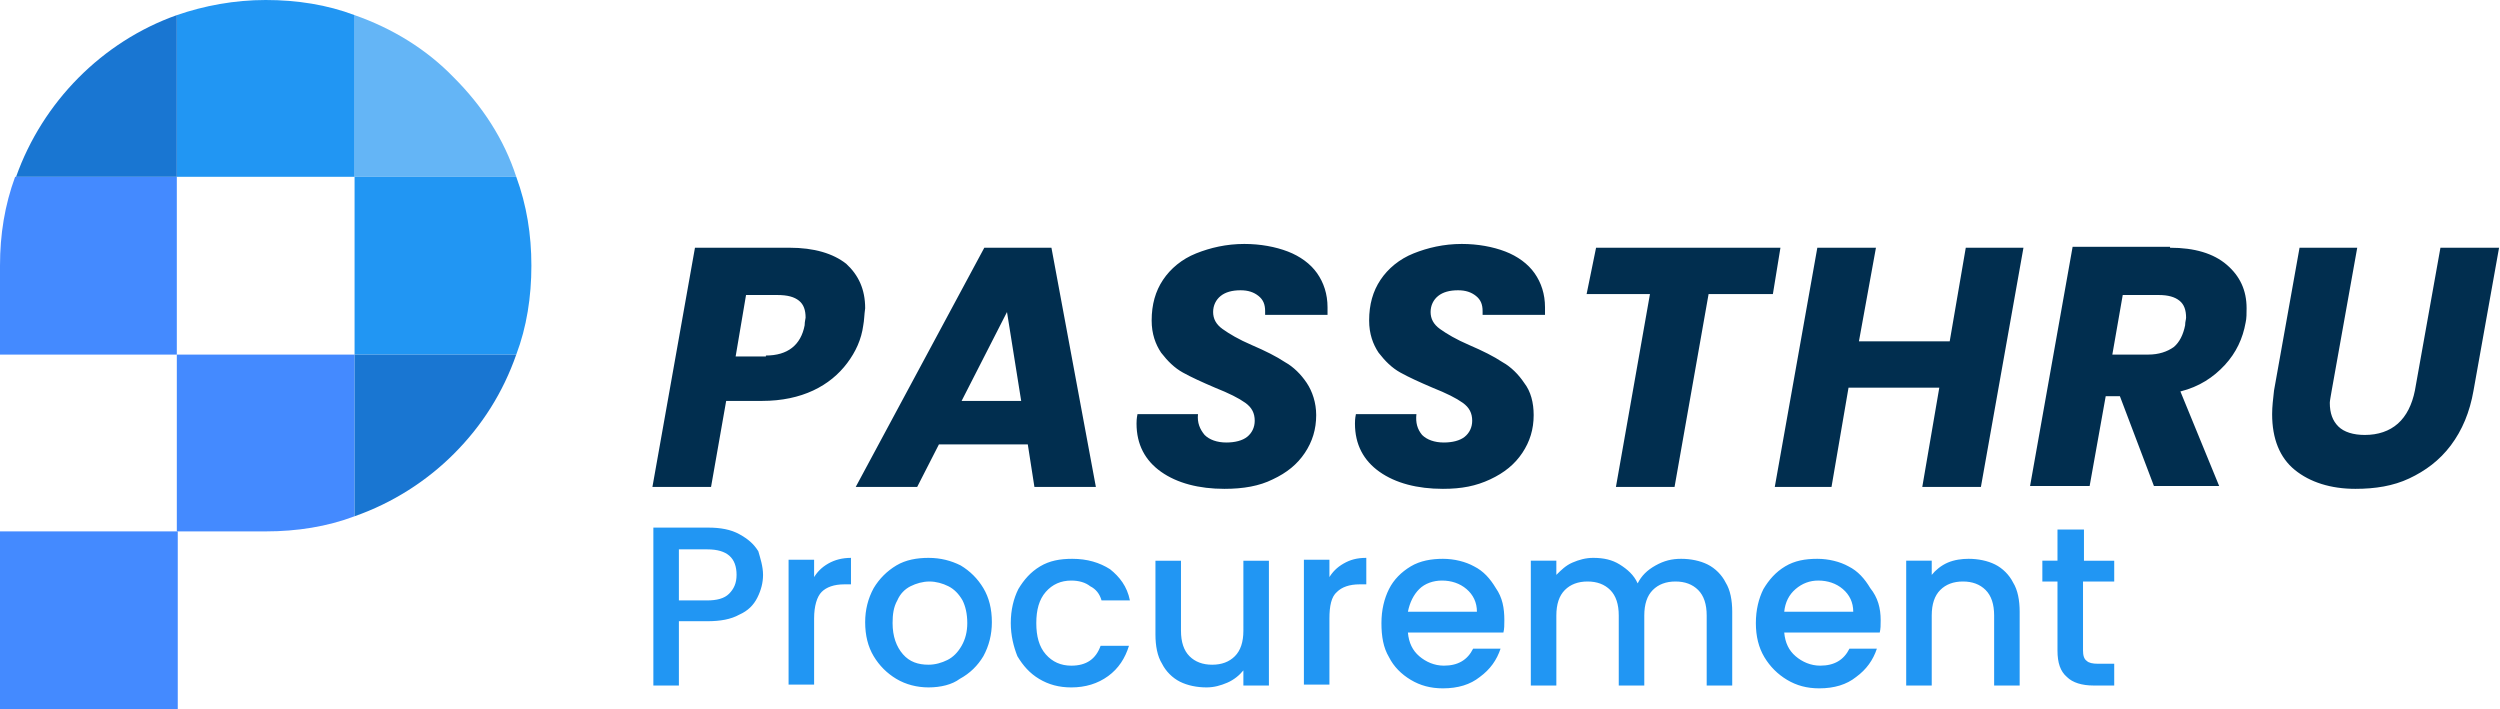 <?xml version="1.0" encoding="utf-8"?>
<!-- Generator: Adobe Illustrator 19.0.0, SVG Export Plug-In . SVG Version: 6.00 Build 0)  -->
<svg version="1.1" id="Layer_1" xmlns="http://www.w3.org/2000/svg" xmlns:xlink="http://www.w3.org/1999/xlink" x="0px" y="0px"
	 viewBox="-121.7 423 264.4 75" style="enable-background:new -121.7 423 264.4 75;" xml:space="preserve">
<style type="text/css">
	.st0{fill:#64B5F6;}
	.st1{fill:#2196F3;}
	.st2{fill:#448AFF;}
	.st3{fill:#1976D2;}
	.st4{fill:#012E4F;}
</style>
<path class="st0" d="M-67.1,441.7h-17.1v-17.1c4,1.4,7.6,3.6,10.5,6.6C-70.7,434.2-68.4,437.7-67.1,441.7L-67.1,441.7z"/>
<path class="st1" d="M-84.2,424.6v17.1H-103v-17.1c2.9-1,6.1-1.6,9.4-1.6C-90.3,423-87.1,423.5-84.2,424.6z"/>
<path class="st1" d="M-65.5,451.1c0,3.3-0.5,6.5-1.6,9.4h-17.1v-18.8h17.1C-66,444.7-65.5,447.8-65.5,451.1z"/>
<rect x="-121.7" y="479.2" class="st2" width="18.8" height="18.8"/>
<path class="st2" d="M-84.2,460.5v17.1c-2.9,1.1-6.1,1.6-9.4,1.6h-9.4v-18.7H-84.2z"/>
<path class="st3" d="M-67.1,460.5c-1.4,4-3.6,7.5-6.6,10.5c-2.9,2.9-6.5,5.2-10.5,6.6v-17.1L-67.1,460.5L-67.1,460.5z"/>
<path class="st2" d="M-103,441.7v18.8h-18.7v-9.4c0-3.3,0.5-6.4,1.6-9.4H-103z"/>
<path class="st3" d="M-103,424.6v17.1H-120C-117.2,433.8-110.9,427.4-103,424.6z"/>
<g>
	<path class="st1" d="M-41,483.8c0,0.8-0.2,1.6-0.6,2.4c-0.4,0.8-1,1.4-1.9,1.8c-0.9,0.5-2,0.7-3.4,0.7l0,0h-3v6.8h-2.7v-16.7h5.8
		c1.3,0,2.4,0.2,3.3,0.7s1.5,1,2,1.8C-41.3,482-41,482.9-41,483.8L-41,483.8z M-46.9,486.5c1,0,1.8-0.2,2.3-0.7
		c0.5-0.5,0.8-1.1,0.8-2l0,0c0-1.8-1-2.7-3.1-2.7l0,0h-3v5.4H-46.9z M-35.7,484.2c0.4-0.7,0.9-1.2,1.6-1.6c0.7-0.4,1.5-0.6,2.4-0.6
		l0,0v2.8h-0.7c-1.1,0-1.9,0.3-2.4,0.8c-0.5,0.5-0.8,1.5-0.8,2.8l0,0v7h-2.7v-13.2h2.7V484.2z M-23.5,495.7c-1.2,0-2.4-0.3-3.4-0.9
		c-1-0.6-1.8-1.4-2.4-2.4c-0.6-1-0.9-2.2-0.9-3.6l0,0c0-1.3,0.3-2.5,0.9-3.6c0.6-1,1.4-1.8,2.4-2.4c1-0.6,2.2-0.8,3.4-0.8l0,0
		c1.3,0,2.4,0.3,3.4,0.8c1,0.6,1.8,1.4,2.4,2.4c0.6,1,0.9,2.2,0.9,3.6l0,0c0,1.3-0.3,2.5-0.9,3.6c-0.6,1-1.4,1.8-2.5,2.4
		C-21,495.4-22.2,495.7-23.5,495.7L-23.5,495.7z M-23.5,493.3c0.7,0,1.4-0.2,2-0.5c0.6-0.3,1.1-0.8,1.5-1.5c0.4-0.7,0.6-1.5,0.6-2.4
		l0,0c0-1-0.2-1.8-0.5-2.4c-0.4-0.7-0.9-1.2-1.5-1.5c-0.6-0.3-1.3-0.5-2-0.5l0,0c-0.7,0-1.4,0.2-2,0.5c-0.6,0.3-1.1,0.8-1.4,1.5
		c-0.4,0.7-0.5,1.5-0.5,2.4l0,0c0,1.4,0.4,2.5,1.1,3.3C-25.5,493-24.6,493.3-23.5,493.3L-23.5,493.3z M-14.8,488.9
		c0-1.4,0.3-2.6,0.8-3.6c0.6-1,1.3-1.8,2.3-2.4c1-0.6,2.1-0.8,3.4-0.8l0,0c1.6,0,2.9,0.4,4,1.1c1,0.8,1.8,1.8,2.1,3.3l0,0h-3
		c-0.2-0.7-0.6-1.2-1.2-1.5c-0.5-0.4-1.2-0.6-2-0.6l0,0c-1.1,0-2,0.4-2.7,1.2s-1,1.9-1,3.3l0,0c0,1.4,0.3,2.5,1,3.3
		c0.7,0.8,1.6,1.2,2.7,1.2l0,0c1.6,0,2.6-0.7,3.1-2.1l0,0h3c-0.4,1.3-1.1,2.4-2.2,3.2c-1.1,0.8-2.4,1.2-3.9,1.2l0,0
		c-1.3,0-2.4-0.3-3.4-0.9c-1-0.6-1.7-1.4-2.3-2.4C-14.5,491.4-14.8,490.2-14.8,488.9L-14.8,488.9z M9.8,482.3h2.7v13.2H9.8v-1.6
		c-0.4,0.5-1,1-1.7,1.3c-0.7,0.3-1.4,0.5-2.2,0.5l0,0c-1,0-2-0.2-2.8-0.6c-0.8-0.4-1.5-1.1-1.9-1.9c-0.5-0.8-0.7-1.9-0.7-3.1l0,0
		v-7.8h2.7v7.4c0,1.2,0.3,2.1,0.9,2.7c0.6,0.6,1.4,0.9,2.4,0.9l0,0c1,0,1.8-0.3,2.4-0.9c0.6-0.6,0.9-1.5,0.9-2.7l0,0V482.3z
		 M18.8,484.2c0.4-0.7,0.9-1.2,1.6-1.6c0.7-0.4,1.4-0.6,2.4-0.6l0,0v2.8h-0.7c-1.1,0-1.9,0.3-2.4,0.8c-0.6,0.5-0.8,1.5-0.8,2.8l0,0
		v7h-2.7v-13.2h2.7V484.2z M37.4,488.6c0,0.5,0,0.9-0.1,1.3l0,0H27.2c0.1,1.1,0.5,1.9,1.2,2.5c0.7,0.6,1.6,1,2.6,1l0,0
		c1.5,0,2.5-0.6,3.1-1.8l0,0h2.9c-0.4,1.2-1.1,2.2-2.2,3c-1,0.8-2.3,1.2-3.9,1.2l0,0c-1.3,0-2.4-0.3-3.4-0.9c-1-0.6-1.8-1.4-2.3-2.4
		c-0.6-1-0.8-2.2-0.8-3.6l0,0c0-1.4,0.3-2.6,0.8-3.6c0.5-1,1.3-1.8,2.3-2.4s2.2-0.8,3.4-0.8l0,0c1.2,0,2.4,0.3,3.3,0.8
		c1,0.5,1.7,1.3,2.3,2.3C37.2,486.2,37.4,487.3,37.4,488.6L37.4,488.6z M27.2,487.7h7.3c0-1-0.4-1.8-1.1-2.4
		c-0.7-0.6-1.6-0.9-2.6-0.9l0,0c-0.9,0-1.8,0.3-2.4,0.9C27.8,485.9,27.4,486.7,27.2,487.7L27.2,487.7z M56.1,482.1
		c1,0,2,0.2,2.8,0.6c0.8,0.4,1.5,1.1,1.9,1.9c0.5,0.8,0.7,1.9,0.7,3.1l0,0v7.8h-2.7v-7.4c0-1.2-0.3-2.1-0.9-2.7
		c-0.6-0.6-1.4-0.9-2.4-0.9l0,0c-1,0-1.8,0.3-2.4,0.9c-0.6,0.6-0.9,1.5-0.9,2.7l0,0v7.4h-2.7v-7.4c0-1.2-0.3-2.1-0.9-2.7
		c-0.6-0.6-1.4-0.9-2.4-0.9l0,0c-1,0-1.8,0.3-2.4,0.9c-0.6,0.6-0.9,1.5-0.9,2.7l0,0v7.4h-2.7v-13.2h2.7v1.5c0.5-0.5,1-1,1.7-1.3
		c0.7-0.3,1.4-0.5,2.2-0.5l0,0c1.1,0,2,0.2,2.8,0.7s1.5,1.1,1.9,2l0,0c0.4-0.8,1-1.4,1.9-1.9S55.1,482.1,56.1,482.1L56.1,482.1z
		 M77.2,488.6c0,0.5,0,0.9-0.1,1.3l0,0H67c0.1,1.1,0.5,1.9,1.2,2.5c0.7,0.6,1.6,1,2.6,1l0,0c1.5,0,2.5-0.6,3.1-1.8l0,0h2.9
		c-0.4,1.2-1.1,2.2-2.2,3c-1,0.8-2.3,1.2-3.9,1.2l0,0c-1.3,0-2.4-0.3-3.4-0.9c-1-0.6-1.8-1.4-2.4-2.4c-0.6-1-0.9-2.2-0.9-3.6l0,0
		c0-1.4,0.3-2.6,0.8-3.6c0.6-1,1.3-1.8,2.3-2.4s2.1-0.8,3.4-0.8l0,0c1.2,0,2.4,0.3,3.3,0.8c1,0.5,1.7,1.3,2.3,2.3
		C76.9,486.2,77.2,487.3,77.2,488.6L77.2,488.6z M67,487.7h7.3c0-1-0.4-1.8-1.1-2.4c-0.7-0.6-1.6-0.9-2.6-0.9l0,0
		c-0.9,0-1.7,0.3-2.4,0.9C67.5,485.9,67.1,486.7,67,487.7L67,487.7z M86.5,482.1c1,0,2,0.2,2.8,0.6c0.8,0.4,1.5,1.1,1.9,1.9
		c0.5,0.8,0.7,1.9,0.7,3.1l0,0v7.8h-2.7v-7.4c0-1.2-0.3-2.1-0.9-2.7c-0.6-0.6-1.4-0.9-2.4-0.9l0,0c-1,0-1.8,0.3-2.4,0.9
		c-0.6,0.6-0.9,1.5-0.9,2.7l0,0v7.4h-2.7v-13.2h2.7v1.5c0.4-0.5,1-1,1.7-1.3C85,482.2,85.8,482.1,86.5,482.1L86.5,482.1z
		 M101.8,484.5h-3.2v7.3c0,0.5,0.1,0.9,0.4,1.1c0.2,0.2,0.6,0.3,1.2,0.3l0,0h1.7v2.3h-2.2c-1.2,0-2.2-0.3-2.8-0.9
		c-0.7-0.6-1-1.5-1-2.8l0,0v-7.3h-1.6v-2.2h1.6V479h2.8v3.3h3.2V484.5z"/>
</g>
<g>
	<path class="st4" d="M-30.4,457.4c-0.2,1.5-0.8,2.8-1.7,4c-0.9,1.2-2.1,2.2-3.6,2.9c-1.5,0.7-3.3,1.1-5.4,1.1l0,0h-3.8l-1.6,9.1
		h-6.2l4.5-25.3h10c2.6,0,4.6,0.6,6,1.7c1.3,1.2,2,2.7,2,4.7l0,0C-30.3,456.3-30.3,456.9-30.4,457.4L-30.4,457.4z M-40.7,460.6
		c2.3,0,3.7-1.1,4.1-3.2l0,0c0-0.4,0.1-0.7,0.1-0.8l0,0c0-0.8-0.2-1.4-0.7-1.8c-0.5-0.4-1.2-0.6-2.3-0.6l0,0h-3.3l-1.1,6.5H-40.7z
		 M-12.3,474.5L-13,470h-9.4l-2.3,4.5h-6.5l13.6-25.3h7.1l4.7,25.3H-12.3z M-20,465.4h6.3l-1.5-9.4L-20,465.4z M7.8,474.7
		c-2.7,0-5-0.6-6.7-1.8c-1.7-1.2-2.6-2.9-2.6-5.1l0,0c0-0.2,0-0.5,0.1-1l0,0H5c-0.1,0.9,0.2,1.6,0.7,2.2c0.5,0.5,1.3,0.8,2.3,0.8
		l0,0c0.9,0,1.7-0.2,2.2-0.6c0.5-0.4,0.8-1,0.8-1.7l0,0c0-0.8-0.3-1.4-1-1.9c-0.7-0.5-1.7-1-3.2-1.6l0,0c-1.4-0.6-2.5-1.1-3.4-1.6
		c-0.9-0.5-1.6-1.2-2.3-2.1c-0.6-0.9-1-2-1-3.4l0,0c0-1.7,0.4-3.1,1.2-4.3c0.8-1.2,2-2.2,3.5-2.8c1.5-0.6,3.2-1,5.1-1l0,0
		c1.7,0,3.3,0.3,4.6,0.8c1.3,0.5,2.4,1.3,3.1,2.3c0.7,1,1.1,2.2,1.1,3.6l0,0c0,0.4,0,0.6,0,0.8l0,0h-6.6c0-0.1,0-0.2,0-0.4l0,0
		c0-0.7-0.2-1.2-0.7-1.6c-0.5-0.4-1.1-0.6-1.9-0.6l0,0c-0.9,0-1.6,0.2-2.1,0.6c-0.5,0.4-0.8,1-0.8,1.7l0,0c0,0.7,0.3,1.3,1,1.8
		c0.7,0.5,1.7,1.1,3.1,1.7l0,0c1.4,0.6,2.6,1.2,3.5,1.8c0.9,0.5,1.7,1.3,2.3,2.2s1,2.1,1,3.4l0,0c0,1.5-0.4,2.8-1.2,4
		c-0.8,1.2-1.9,2.1-3.4,2.8C11.5,474.4,9.8,474.7,7.8,474.7L7.8,474.7z M30.9,474.7c-2.7,0-5-0.6-6.7-1.8s-2.6-2.9-2.6-5.1l0,0
		c0-0.2,0-0.5,0.1-1l0,0h6.4c-0.1,0.9,0.1,1.6,0.6,2.2c0.5,0.5,1.3,0.8,2.3,0.8l0,0c0.9,0,1.7-0.2,2.2-0.6c0.5-0.4,0.8-1,0.8-1.7
		l0,0c0-0.8-0.3-1.4-1-1.9c-0.7-0.5-1.7-1-3.2-1.6l0,0c-1.4-0.6-2.5-1.1-3.4-1.6c-0.9-0.5-1.6-1.2-2.3-2.1c-0.6-0.9-1-2-1-3.4l0,0
		c0-1.7,0.4-3.1,1.2-4.3c0.8-1.2,2-2.2,3.5-2.8c1.5-0.6,3.2-1,5.1-1l0,0c1.7,0,3.3,0.3,4.6,0.8c1.3,0.5,2.4,1.3,3.1,2.3
		c0.7,1,1.1,2.2,1.1,3.6l0,0c0,0.4,0,0.6,0,0.8l0,0h-6.6c0-0.1,0-0.2,0-0.4l0,0c0-0.7-0.2-1.2-0.7-1.6c-0.5-0.4-1.1-0.6-1.9-0.6l0,0
		c-0.9,0-1.6,0.2-2.1,0.6c-0.5,0.4-0.8,1-0.8,1.7l0,0c0,0.7,0.3,1.3,1,1.8c0.7,0.5,1.7,1.1,3.1,1.7l0,0c1.4,0.6,2.6,1.2,3.5,1.8
		c0.9,0.5,1.7,1.3,2.3,2.2c0.7,0.9,1,2.1,1,3.4l0,0c0,1.5-0.4,2.8-1.2,4c-0.8,1.2-1.9,2.1-3.4,2.8S32.9,474.7,30.9,474.7L30.9,474.7
		z M47.1,449.2h19.5l-0.8,4.9H59l-3.6,20.4h-6.2l3.6-20.4h-6.7L47.1,449.2z M86.2,449.2h6.1l-4.5,25.3h-6.2l1.8-10.5h-9.6l-1.8,10.5
		H66l4.5-25.3h6.2l-1.8,9.9h9.6L86.2,449.2z M107.8,449.2c2.6,0,4.6,0.6,6,1.8s2.1,2.7,2.1,4.6l0,0c0,0.5,0,1.1-0.1,1.5l0,0
		c-0.3,1.7-1,3.2-2.2,4.5c-1.2,1.3-2.7,2.3-4.7,2.8l0,0l4.1,10h-6.9l-3.6-9.5h-1.5l-1.7,9.5H93l4.5-25.3H107.8z M109.4,457.4
		c0-0.4,0.1-0.6,0.1-0.8l0,0c0-0.8-0.2-1.4-0.7-1.8c-0.5-0.4-1.2-0.6-2.2-0.6l0,0h-3.8l-1.1,6.3h3.8c1.1,0,2-0.3,2.7-0.8
		C108.8,459.2,109.2,458.4,109.4,457.4L109.4,457.4z M121.5,449.2h6.1l-2.7,15.1c-0.1,0.6-0.2,1.1-0.2,1.3l0,0
		c0,1.1,0.3,1.9,0.9,2.5c0.6,0.6,1.6,0.9,2.8,0.9l0,0c1.4,0,2.6-0.4,3.5-1.2c0.9-0.8,1.5-2,1.8-3.5l0,0l2.7-15.1h6.2l-2.7,15.1
		c-0.4,2.3-1.2,4.2-2.4,5.8c-1.2,1.6-2.7,2.7-4.4,3.5s-3.6,1.1-5.7,1.1l0,0c-2.6,0-4.8-0.7-6.4-2s-2.4-3.3-2.4-5.9l0,0
		c0-0.8,0.1-1.6,0.2-2.5l0,0L121.5,449.2z"/>
</g>
</svg>
